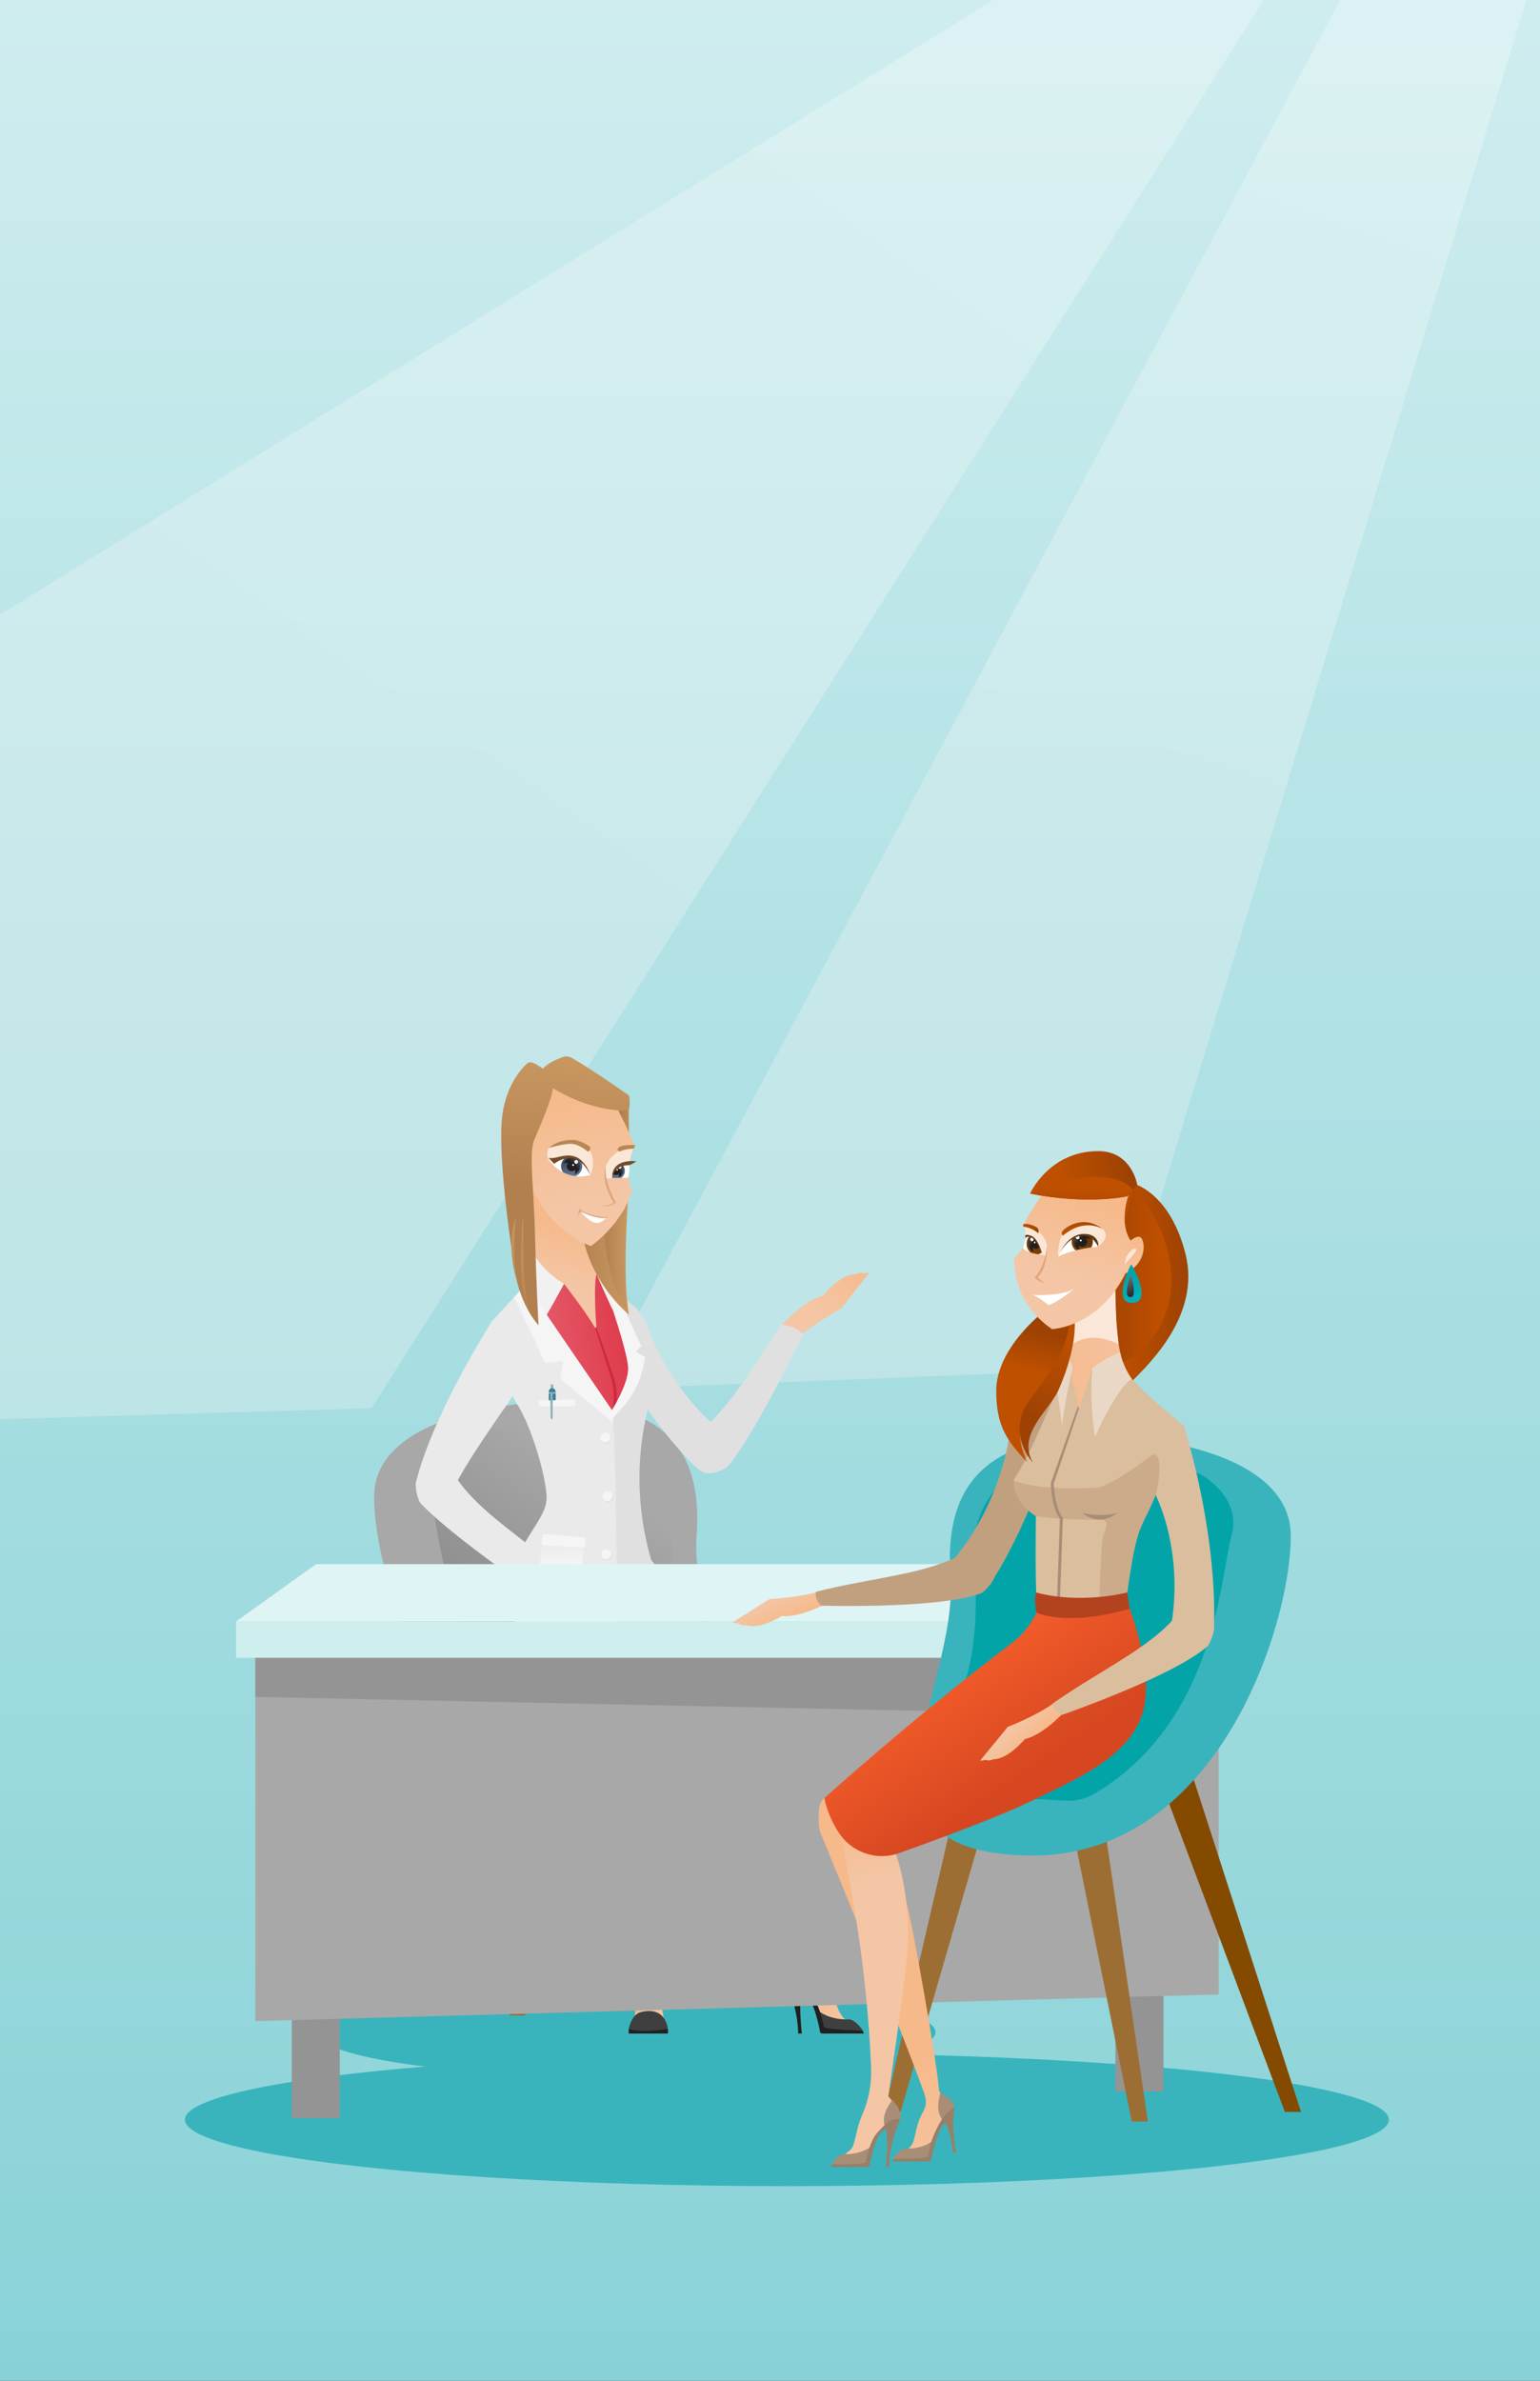 <svg xmlns="http://www.w3.org/2000/svg" xmlns:xlink="http://www.w3.org/1999/xlink" id="Character" x="0px" y="0px" viewBox="0 0 792 1224" style="enable-background:new 0 0 792 1224;" xml:space="preserve"><rect x="0" y="0" width="792" height="1224" fill="#333333" stroke="none"/> <g> <g> <g> <g> <linearGradient id="SVGID_1_" gradientUnits="userSpaceOnUse" x1="396" y1="1224" x2="396" y2="-9.094947e-13"> <stop offset="0" style="stop-color:#88D2D7"></stop> <stop offset="1" style="stop-color:#CFEDEF"></stop> </linearGradient> <rect style="fill:url(#SVGID_1_);" width="792" height="1224"></rect> </g> </g> </g> <ellipse style="fill:#39B4BC;" cx="404.689" cy="1089.761" rx="309.587" ry="34.164"></ellipse> <g> <defs> <filter id="Adobe_OpacityMaskFilter" filterUnits="userSpaceOnUse" x="307.502" y="0.08" width="477.498" height="714.263">   </filter> </defs> <mask maskUnits="userSpaceOnUse" x="307.502" y="0.08" width="477.498" height="714.263" id="SVGID_00000048489425554459721140000003577498111271006391_"> <g style="filter:url(#Adobe_OpacityMaskFilter);"> <defs> <filter id="Adobe_OpacityMaskFilter_00000010275357420799454740000007968836407184864655_" filterUnits="userSpaceOnUse" x="307.502" y="0.08" width="477.498" height="714.263">   </filter> </defs> <mask maskUnits="userSpaceOnUse" x="307.502" y="0.08" width="477.498" height="714.263" id="SVGID_00000048489425554459721140000003577498111271006391_"> <g style="filter:url(#Adobe_OpacityMaskFilter_00000010275357420799454740000007968836407184864655_);"> </g> </mask> <linearGradient id="SVGID_00000108272433444147974560000015527227846704778162_" gradientUnits="userSpaceOnUse" x1="735.452" y1="-174.088" x2="461.99" y2="639.904"> <stop offset="0" style="stop-color:#FFFFFF"></stop> <stop offset="1" style="stop-color:#000000"></stop> </linearGradient> <polygon style="mask:url(#SVGID_00000048489425554459721140000003577498111271006391_);fill:url(#SVGID_00000108272433444147974560000015527227846704778162_);" points=" 689.209,0.08 785,0.08 569.936,703.998 307.502,714.343 "></polygon> </g> </mask> <linearGradient id="SVGID_00000135666574044651040990000014573082876891317120_" gradientUnits="userSpaceOnUse" x1="735.452" y1="-174.088" x2="461.99" y2="639.904"> <stop offset="0" style="stop-color:#FFFFFF"></stop> <stop offset="1" style="stop-color:#F5F5F5"></stop> </linearGradient> <polygon style="opacity:0.3;fill:url(#SVGID_00000135666574044651040990000014573082876891317120_);" points="689.209,0.08 785,0.08 569.936,703.998 307.502,714.343 "></polygon> <defs> <filter id="Adobe_OpacityMaskFilter_00000065783731047801763990000001523951235516246685_" filterUnits="userSpaceOnUse" x="0" y="0.08" width="649.847" height="729.577">   </filter> </defs> <mask maskUnits="userSpaceOnUse" x="0" y="0.08" width="649.847" height="729.577" id="SVGID_00000049918446564593796680000004055366699037956237_"> <g style="filter:url(#Adobe_OpacityMaskFilter_00000065783731047801763990000001523951235516246685_);"> <defs> <filter id="Adobe_OpacityMaskFilter_00000129905738742793987450000014538600560727141007_" filterUnits="userSpaceOnUse" x="0" y="0.08" width="649.847" height="729.577">   </filter> </defs> <mask maskUnits="userSpaceOnUse" x="0" y="0.08" width="649.847" height="729.577" id="SVGID_00000049918446564593796680000004055366699037956237_"> <g style="filter:url(#Adobe_OpacityMaskFilter_00000129905738742793987450000014538600560727141007_);"> </g> </mask> <linearGradient id="SVGID_00000137829140023909501130000000188920155789962653_" gradientUnits="userSpaceOnUse" x1="588.795" y1="-188.827" x2="17.793" y2="631.764"> <stop offset="0" style="stop-color:#FFFFFF"></stop> <stop offset="1" style="stop-color:#000000"></stop> </linearGradient> <polygon style="mask:url(#SVGID_00000049918446564593796680000004055366699037956237_);fill:url(#SVGID_00000137829140023909501130000000188920155789962653_);" points=" 510.738,0.08 649.847,0.08 191.066,724.043 0,729.657 0,316.043 "></polygon> </g> </mask> <linearGradient id="SVGID_00000016786731740984137310000013076573900275969721_" gradientUnits="userSpaceOnUse" x1="588.795" y1="-188.827" x2="17.793" y2="631.764"> <stop offset="0" style="stop-color:#FFFFFF"></stop> <stop offset="1" style="stop-color:#F5F5F5"></stop> </linearGradient> <polygon style="opacity:0.3;fill:url(#SVGID_00000016786731740984137310000013076573900275969721_);" points="510.738,0.08 649.847,0.08 191.066,724.043 0,729.657 0,316.043 "></polygon> </g> <ellipse style="fill:#39B4BC;" cx="321.911" cy="1044.794" rx="159.173" ry="23.254"></ellipse> </g> <g> <g> <polygon style="fill:#844A00;" points="241.818,881.701 187.4,1031.51 195.282,1031.51 256.819,886.376 "></polygon> <polygon style="fill:#9D6E33;" points="283.491,908.838 262.048,1036.225 269.931,1036.225 298.492,913.513 "></polygon> <polygon style="fill:#9D6E33;" points="356.569,904.123 390.461,1031.51 382.579,1031.51 341.569,908.798 "></polygon> <path style="fill:#A8A8A8;" d="M272.529,721.315c0,0-80.134,4.175-80.134,48.218c0,44.043,36.232,158.39,129.417,155.748 c93.186-2.643,32.434-80.912,36.453-135.843C362.285,734.507,329.305,718.339,272.529,721.315z"></path> <linearGradient id="SVGID_00000076562503321352136690000003930796150850199984_" gradientUnits="userSpaceOnUse" x1="233.923" y1="904.601" x2="325.717" y2="771.908"> <stop offset="0" style="stop-color:#7B7979"></stop> <stop offset="1" style="stop-color:#A8A8A8"></stop> </linearGradient> <path style="fill:url(#SVGID_00000076562503321352136690000003930796150850199984_);" d="M237.105,739.099 c0,0-21.35,10.93-15.794,30.434c5.349,18.779,7.366,90.306,66.577,125.532c4.311,2.564,9.296,3.797,14.304,3.518l48.748-2.711 c5.45-0.303,9.856-4.571,10.315-10.01c0.803-9.519,0.589-24.448-6.225-36.542c-10.921-19.385-9.694-54.922-8.035-69.418 C348.652,765.408,340.046,706.428,237.105,739.099z"></path> </g> <g> <linearGradient id="SVGID_00000102524056367447146630000003313812123382036387_" gradientUnits="userSpaceOnUse" x1="5283.11" y1="7939.225" x2="5246.719" y2="7953.781" gradientTransform="matrix(0.385 -0.93 -0.951 -0.43 5960.172 8971.613)"> <stop offset="0" style="stop-color:#F6B98A"></stop> <stop offset="1" style="stop-color:#F4C6A6"></stop> </linearGradient> <path style="fill:url(#SVGID_00000102524056367447146630000003313812123382036387_);" d="M400.293,683.22 c0,0,12.007-14.465,22.839-17.053c0,0,8.825-11.143,16.679-11.041c0,0,1.831-1.175,4.248-0.459c0,0,3.141-0.554,4.045-0.328 c0.904,0.225-0.904-0.225-0.904-0.225s-11.679,14.944-14.456,18.49c0,0-10.173,5.718-20.767,13.483L400.293,683.22z"></path> <g> <path style="fill:#EAEAEA;" d="M234.686,759.76c-17.361-8.697-24.753-0.726-18.79,12.59c15.02,16.953,68.897,53.35,68.897,53.35 c4.679-1.173,7.829-14.66,7.829-14.66C270.07,791.411,246.604,777.73,234.686,759.76z"></path> <linearGradient id="SVGID_00000098916413205597644890000016242912371505355955_" gradientUnits="userSpaceOnUse" x1="310.24" y1="845.432" x2="288.675" y2="798.806"> <stop offset="0.005" style="stop-color:#FFBB00"></stop> <stop offset="1" style="stop-color:#DB9C00"></stop> </linearGradient> <path style="fill:url(#SVGID_00000098916413205597644890000016242912371505355955_);" d="M261.184,838.635l43.899,13.546 l33.092-12.354l-9.268-53.305l-47.288-2.435C281.619,784.086,261.184,798.119,261.184,838.635z"></path> <linearGradient id="SVGID_00000183944376799791897680000001032154268480165560_" gradientUnits="userSpaceOnUse" x1="405.413" y1="1019.048" x2="439.808" y2="1019.048"> <stop offset="0" style="stop-color:#F6B98A"></stop> <stop offset="1" style="stop-color:#F4C6A6"></stop> </linearGradient> <path style="fill:url(#SVGID_00000183944376799791897680000001032154268480165560_);" d="M408.111,994.734 c0,0,0.377,8.05-2.642,16.478c0,0-0.677,6.142,2.656,7.296c3.222,1.115,11.033,8.136,13.444,15.401 c2.427,7.314,1.384,8.12,7.296,9.127c5.912,1.006,10.943-0.629,10.943-0.629s-5.424-2.712-8.317-8.498 c-1.11-2.219-3.479-10.387-6.274-16.91c-4.491-10.485-11.949-22.264-11.949-22.264H408.111z"></path> <path style="fill:#3E3F3E;" d="M404.086,1019.048c0,0-2.069-3.881,2.456-11.315c0,0,8.434,7.144,6.597,14.126L404.086,1019.048z"></path> <path style="fill:#3E3F3E;" d="M419.274,1032.469c0,0,3.079,7.665,3.332,11.474h21.101c0,0-3.396-5.377-6.981-5.737 C436.727,1038.206,426.066,1039.073,419.274,1032.469z"></path> <path style="fill:#1F201F;" d="M444.273,1045.488l-0.566-1.545c0,0-15.188-0.153-20-1.662c0,0-1.736-11.312-6.48-16.194 c-4.744-4.882-6.883-8.171-13.362-7.639c0,0,6.351,12.1,6.634,27.041h1.887c0,0-1.887-16.415,0-21.226 c0,0,3.868,0.377,6.887,10.377c1.693,5.608,2.229,8.338,2.373,9.655c0.075,0.681,0.649,1.194,1.334,1.194H444.273z"></path> <linearGradient id="SVGID_00000129179080963725683650000004760958845063965375_" gradientUnits="userSpaceOnUse" x1="378.747" y1="942.263" x2="327.331" y2="831.094"> <stop offset="0" style="stop-color:#4E889C"></stop> <stop offset="1" style="stop-color:#0C5C77"></stop> </linearGradient> <path style="fill:url(#SVGID_00000129179080963725683650000004760958845063965375_);" d="M373.069,876.896 c3.57-0.657,6.038-2.071,7.684-3.449c-1.154-5.502-1.97-9.995-2.327-13.05c-2.641-22.641-82.072-57.853-82.072-57.853 s-2.013,18.49,3.459,49.81c5.364,30.705,62.902,21.109,64.229,23.8C366.737,876.978,369.909,877.478,373.069,876.896z"></path> <linearGradient id="SVGID_00000101084613087836560400000000757252978839928253_" gradientUnits="userSpaceOnUse" x1="404.758" y1="972.277" x2="320.455" y2="789.998"> <stop offset="0" style="stop-color:#4E889C"></stop> <stop offset="1" style="stop-color:#0C5C77"></stop> </linearGradient> <path style="fill:url(#SVGID_00000101084613087836560400000000757252978839928253_);" d="M380.753,873.448 c-2.738-1.791-4.544-2.37-8.114-1.713c-3.16,0.581-5.806,1.789-8.597,4.42c0.026,0.054,0.045,0.091,0.045,0.091 c-1.896,11.616-2.999,25.07-3.556,33.467c-0.379,5.708,0.418,11.488,2.3,16.89c15.487,44.458,45.288,69.803,45.288,69.803 l6.208,0.04C409.764,985.62,388.149,908.727,380.753,873.448z"></path> <linearGradient id="SVGID_00000085210675523238360490000001529663060027341454_" gradientUnits="userSpaceOnUse" x1="326.352" y1="1019.891" x2="341.446" y2="1019.891"> <stop offset="0" style="stop-color:#F6B98A"></stop> <stop offset="1" style="stop-color:#F4C6A6"></stop> </linearGradient> <path style="fill:url(#SVGID_00000085210675523238360490000001529663060027341454_);" d="M336.414,1001.904 c0,0,3.522,30.188,5.031,35.974h-15.094c0,0,2.767-25.66,1.258-35.974H336.414z"></path> <rect x="323.333" y="1043.035" style="fill:#1F201F;" width="20.188" height="2.453"></rect> <path style="fill:#3E3F3E;" d="M323.333,1043.119c0,0,1.321-7.505,6.415-8.7c4.815-1.129,12.012-1.195,13.773,8.616 C343.521,1043.035,330.314,1045.571,323.333,1043.119z"></path> <linearGradient id="SVGID_00000165957311051409441420000013734666073954675626_" gradientUnits="userSpaceOnUse" x1="286.314" y1="911.403" x2="305.419" y2="795.632"> <stop offset="0" style="stop-color:#4E889C"></stop> <stop offset="1" style="stop-color:#0C5C77"></stop> </linearGradient> <path style="fill:url(#SVGID_00000165957311051409441420000013734666073954675626_);" d="M333.072,811.1l-4.563-26.921 c-27.717,4.527-44.231-2.514-44.231-2.514s-8.805,1.761-19.371,29.433c-10.566,27.672,3.774,75.47,10.063,96.35 c5.816,19.31,34.661-33.729,35.401-30.028c2.994,1.233,7.454,2.617,12.16,2.487c3.782-0.105,6.462-0.999,8.271-1.945 c-1.158-27.787-26.148,4.215-26.148-19.821C304.655,829.966,333.072,811.1,333.072,811.1z"></path> <linearGradient id="SVGID_00000124140917542669346350000013461330600515219610_" gradientUnits="userSpaceOnUse" x1="332.456" y1="875.963" x2="358.523" y2="718.008"> <stop offset="0" style="stop-color:#4E889C"></stop> <stop offset="1" style="stop-color:#0C5C77"></stop> </linearGradient> <path style="fill:url(#SVGID_00000124140917542669346350000013461330600515219610_);" d="M310.371,877.42 c0.06,0.301,0.092,0.462,0.092,0.462c-16.643,37.232-7.745,53.829,7.084,92.577c7.799,20.377,10.362,34.465,10.362,34.465h8.863 c0,0-4.132-90.816-5.39-114.463c-0.185-3.474-0.38-7.713-0.58-12.498c-2.734-5.153-5.403-5.257-9.185-5.152 C316.911,872.941,313.876,873.778,310.371,877.42z"></path> <path style="fill:#E0E0E0;" d="M372.736,737.445c-28.818-23.131-38.82-53.218-38.82-53.218 c-3.371-9.848-8.217-13.434-12.234-15.767c-13.874-8.06-22.718-2.722-22.718-2.722c-9.372,6.905-8.994,19.437-0.992,24.342 c17.104,10.484,23.405,17.266,27.409,23.394c17.45,26.71,31.137,39.513,31.137,39.513c3.484,2.866,3.531,2.976,4.03,3.273 C367.055,753.412,370.254,753.833,372.736,737.445z"></path> <path style="fill:#E0E0E0;" d="M359.006,737.445c-6.044,18.413,2.914,24.494,15.192,16.612 c14.542-17.352,38.596-67.669,38.596-67.669c-1.845-4.433-11.042-5.442-11.042-5.442 C385.672,706.12,375.008,722.995,359.006,737.445z"></path> <linearGradient id="SVGID_00000070803652299990236970000011599926840171170738_" gradientUnits="userSpaceOnUse" x1="276.006" y1="871.121" x2="268.207" y2="900.808" gradientTransform="matrix(1 -0.01 0.01 1 10.912 -237.798)"> <stop offset="0" style="stop-color:#F6B98A"></stop> <stop offset="1" style="stop-color:#F4C6A6"></stop> </linearGradient> <path style="fill:url(#SVGID_00000070803652299990236970000011599926840171170738_);" d="M273.072,606.078 c0,0,3.951,31.431,1.04,42.027c0,0,8.704,39.157,27.235,43.118c18.532,3.961,6.436-34.784,6.436-34.784 s-10.774-20.268-10.917-34.229C296.723,608.25,273.072,606.078,273.072,606.078z"></path> <linearGradient id="SVGID_00000072280044017334174120000008324498602996129413_" gradientUnits="userSpaceOnUse" x1="647.029" y1="729.162" x2="703.416" y2="729.162" gradientTransform="matrix(0.992 -0.126 0.126 0.992 -456.141 84.158)"> <stop offset="0" style="stop-color:#E55E6C"></stop> <stop offset="1" style="stop-color:#DE3647"></stop> </linearGradient> <path style="fill:url(#SVGID_00000072280044017334174120000008324498602996129413_);" d="M307.241,653.291 c0,0,20.726,40.032,24.721,52.012c0,0-7.872,63.767-5.535,80.586c0,0-15.008,7.615-33.877,4.309c0,0-7.512-85.964-16.889-104.361 c-9.378-18.397-3.098-25.853-1.513-28.337l15.919,2.54c0,0,14.104,18.176,16.785,24.302 C306.852,684.342,304.714,659.128,307.241,653.291z"></path> <path style="fill:#CE2941;" d="M314.838,789.675l-1.97,0.391c-1.253-28.464,0.864-47.656,1.924-59.403 c0.775-8.585,1.287-14.255,0.297-18.969c-0.835-3.973-9.01-28.837-9.087-29.038l0.697-0.294 c0.317,0.824,9.008,24.931,9.867,29.022c1.036,4.934,0.517,10.694-0.271,19.414C315.239,742.506,313.59,761.313,314.838,789.675z "></path> <path style="fill:#EFEEEE;" d="M290.358,729.614c0,0,18.102,1.882,38.548-4.904c0,0-2.773,12.525-3.44,17.746 c-0.667,5.22-1.469-8.562-13.062-6.992s-17.77,12.816-18.856,19.231L290.358,729.614z"></path> <path style="fill:#E0E0E0;" d="M310.879,655.195c0,0,14.729,24.213,24.426,40.107c5.062,8.298,1.408,16.219,0.178,20.436 c-4.292,14.717-12.125,46.034-0.612,86.195l44.045,55.631l-37.005,3.044c0,0-25.215,31.253-25.766-20.469 c-0.372-34.873-3.27-106.117-2.021-114.125c0,0,9.34-14.486,8.933-22.984c-0.406-8.498-10.636-37.897-10.636-37.897 L310.879,655.195z"></path> <path style="fill:#F5F5F5;" d="M314.149,726.02c0,0,9.34-14.486,8.934-22.984c-0.406-8.498-10.636-37.897-10.636-37.897 l-1.795-10.48l8.847,14.776l10.288,22.678l-2.804,2.874l4.724,2.691c0,0-1.056,13.822-10.518,24.693 c-4.504,5.176-10.436,11.775-10.436,11.775L314.149,726.02z"></path> <path style="fill:#EAEAEA;" d="M252.852,679.482l17.598-19.145l43.976,64.436c3.236,12.063,2.121,126.348,4.358,135.954 l21.083-0.119l-50.941-0.309c0,0-33.044-23.542-27.905-45.828c5.139-22.285,20.268-33.365,20.079-44.499 c-0.189-11.134-8.038-37.27-15.27-48.269C258.599,710.704,252.852,679.482,252.852,679.482z"></path> <path style="fill:#F1F1F1;" d="M275.081,645.705c0,0,4.426,8.071,14.986,14.335c0,0-10.584,19.802-12.922,21.931 c0,0-6.864-14.428-7.616-20.63C269.528,661.342,274.266,648.079,275.081,645.705z"></path> <path style="fill:#F1F1F1;" d="M302,643.597c0,0,6.74,6.713,10.955,8.966c0,0,0.517,12.559,2.121,20.987 C315.076,673.55,306.658,655.516,302,643.597z"></path> <path style="fill:#F5F5F5;" d="M264.418,666.9l6.033-6.563l44.507,64.965c0.461,1.793,0.185,3.605,0.378,6.109l-27.223-22.507 l1.492-9.046l-9.304,0.672L264.418,666.9z"></path> <path style="fill:#F5F5F5;" d="M276.886,720.912c-0.119-0.477,0.185-0.879,0.677-0.892l17.337-0.549 c0.492-0.013,0.895,0.379,0.895,0.871v1.79c0,0.492-0.403,0.895-0.895,0.895H278.31c-0.492,0-0.992-0.391-1.112-0.868 L276.886,720.912z"></path> <polygon style="fill:#3D7D92;" points="282.229,719.939 282.229,715.706 283.398,715.706 285.771,715.706 285.805,719.845 "></polygon> <polygon style="fill:#8BB1BE;" points="283.185,711.808 283.398,715.706 284.566,715.706 284.566,711.808 "></polygon> <path style="fill:#3D7D92;" d="M283.875,713.757c0.69,0.026,1.746,0.063,1.896,1.949h-3.542 C282.229,715.706,282.202,713.694,283.875,713.757z"></path> <polygon style="fill:#8BB1BE;" points="282.259,716.582 282.229,715.706 285.771,715.706 285.771,716.582 "></polygon> <path style="fill:#8BB1BE;" d="M283.623,716.071c-0.343-0.04-0.618,0.33-0.612,0.822l0.161,11.859 c0.007,0.492,0.251,0.895,0.543,0.895c0.292,0,0.531-0.403,0.531-0.895v-11.713C284.247,716.546,283.966,716.111,283.623,716.071 z"></path> <path style="fill:#E0E0E0;" d="M314.252,739.709c-0.074,1.403-1.271,2.48-2.674,2.406c-1.403-0.074-2.48-1.271-2.406-2.674 c0.074-1.403,1.271-2.48,2.673-2.406S314.326,738.307,314.252,739.709z"></path> <path style="fill:#E0E0E0;" d="M315.382,769.551c0.053,1.404-1.043,2.584-2.446,2.637c-1.404,0.053-2.584-1.043-2.637-2.446 c-0.053-1.404,1.042-2.584,2.446-2.637C314.148,767.052,315.329,768.148,315.382,769.551z"></path> <path style="fill:#E0E0E0;" d="M314.607,799.437c0.053,1.404-1.043,2.584-2.446,2.637c-1.404,0.053-2.584-1.043-2.637-2.446 c-0.053-1.404,1.043-2.584,2.446-2.637C313.374,796.938,314.554,798.033,314.607,799.437z"></path> <path style="fill:#F5F5F5;" d="M313.915,738.995c0.053,1.404-1.043,2.584-2.446,2.637c-1.404,0.053-2.584-1.043-2.637-2.446 c-0.053-1.404,1.043-2.584,2.446-2.637C312.682,736.496,313.862,737.591,313.915,738.995z"></path> <path style="fill:#F5F5F5;" d="M315.042,769.066c0.053,1.404-1.043,2.584-2.446,2.637c-1.404,0.053-2.584-1.043-2.637-2.446 c-0.053-1.404,1.043-2.584,2.446-2.637C313.809,766.567,314.99,767.662,315.042,769.066z"></path> <path style="fill:#F5F5F5;" d="M314.268,798.951c0.053,1.404-1.043,2.584-2.446,2.637c-1.404,0.053-2.584-1.043-2.637-2.446 c-0.053-1.404,1.043-2.584,2.446-2.637C313.034,796.453,314.215,797.548,314.268,798.951z"></path> <linearGradient id="SVGID_00000176001108260718625490000009566060578151795092_" gradientUnits="userSpaceOnUse" x1="288.336" y1="804.629" x2="286.925" y2="746.915"> <stop offset="0" style="stop-color:#F5F5F5"></stop> <stop offset="0.995" style="stop-color:#C4C3C3"></stop> </linearGradient> <path style="fill:url(#SVGID_00000176001108260718625490000009566060578151795092_);" d="M278.786,793.781l-2.121,19.251 c0,0-0.354,1.486,1.061,2.151c1.414,0.666,18.116,1.74,18.116,1.74s2.566,0.021,2.919-2.014 c0.354-2.035,1.237-21.129,1.237-21.129H278.786z"></path> <path style="fill:#F5F5F5;" d="M279.004,789.547c0.069-0.512,0.547-0.894,1.061-0.85l20.05,1.718 c0.515,0.044,0.936,0.503,0.936,1.019v3.287c0,0.516-0.422,0.916-0.938,0.887l-20.829-1.149 c-0.516-0.028-0.881-0.471-0.812-0.982L279.004,789.547z"></path> <linearGradient id="SVGID_00000171715919487463798690000017951767123335618448_" gradientUnits="userSpaceOnUse" x1="263.336" y1="884.058" x2="290.044" y2="884.058" gradientTransform="matrix(-1 0.01 0.01 1 577.402 -242.868)"> <stop offset="0" style="stop-color:#C99861"></stop> <stop offset="1" style="stop-color:#B2804F"></stop> </linearGradient> <path style="fill:url(#SVGID_00000171715919487463798690000017951767123335618448_);" d="M314.91,619.868 c0,0,0.283,41.618,8.62,56.067c0,0-16.385-12.938-22.648-35.336c-6.263-22.398-4.44-28.635-4.44-28.635L314.91,619.868z"></path> <linearGradient id="SVGID_00000007428848223469251810000007825672959543962514_" gradientUnits="userSpaceOnUse" x1="263.333" y1="886.784" x2="275.774" y2="886.784" gradientTransform="matrix(-1 0.01 0.01 1 577.402 -242.868)"> <stop offset="0" style="stop-color:#C99861"></stop> <stop offset="1" style="stop-color:#B2804F"></stop> </linearGradient> <path style="fill:url(#SVGID_00000007428848223469251810000007825672959543962514_);" d="M322.926,617.144 c0,0-3.022,41.487,0.603,58.792c0,0-13.842-19.017-12.871-50.408L322.926,617.144z"></path> <linearGradient id="SVGID_00000084521422862337663680000001773599323274515330_" gradientUnits="userSpaceOnUse" x1="256.753" y1="817.914" x2="266.234" y2="814.036" gradientTransform="matrix(-1 0.01 0.01 1 577.402 -242.868)"> <stop offset="0" style="stop-color:#C99861"></stop> <stop offset="1" style="stop-color:#B2804F"></stop> </linearGradient> <path style="fill:url(#SVGID_00000084521422862337663680000001773599323274515330_);" d="M315.058,568.661 c0,0,6.072,10.796,8.454,13.692c0,0-0.304-10.328-0.141-13.778C323.371,568.575,318.47,565.178,315.058,568.661z"></path> <linearGradient id="SVGID_00000097500861895193783920000015400861188780693920_" gradientUnits="userSpaceOnUse" x1="295.614" y1="802.44" x2="282.47" y2="858.033" gradientTransform="matrix(-1 0.01 0.01 1 577.402 -242.868)"> <stop offset="0" style="stop-color:#F6B98A"></stop> <stop offset="1" style="stop-color:#F4C6A6"></stop> </linearGradient> <path style="fill:url(#SVGID_00000097500861895193783920000015400861188780693920_);" d="M316.013,567.214 c0,0,7.174,13.142,10.281,22.017c0,0-6.047,12.703-1.204,22.709c0,0-3.291,15.261-21.11,28.659c0,0-22.906-6.373-33.422-37.294 c0,0-5.628-44.474,11.138-48.525C298.462,550.731,316.013,567.214,316.013,567.214z"></path> <linearGradient id="SVGID_00000161604464535922808060000018243842791044803236_" gradientUnits="userSpaceOnUse" x1="292.767" y1="782.383" x2="297.507" y2="848.318" gradientTransform="matrix(-1 0.01 0.01 1 577.402 -242.868)"> <stop offset="0" style="stop-color:#C99861"></stop> <stop offset="1" style="stop-color:#B2804F"></stop> </linearGradient> <path style="fill:url(#SVGID_00000161604464535922808060000018243842791044803236_);" d="M284.278,559.387 c0,0,18.673,12.306,39.118,11.558c0,0,1.04-5.398-0.081-7.864c0,0-20.825-14.596-29.608-19.368 c-1.242-0.675-2.715-0.795-4.049-0.329c-2.86,0.998-7.94,3.087-10.458,6.035c0,0-2.904-2.219-5.44-3.115 c-0.973-0.344-2.056-0.121-2.816,0.576c-3.064,2.813-11.504,12.04-12.908,29.367c-1.721,21.242,4.89,67.071,7.775,82.268 c0,0,2.868,13.474,11.152,22.87c0,0-1.258-22.917-1.782-46.039c-0.524-23.122-3.291-42.421-0.487-49.118 C277.497,579.532,284.181,564.468,284.278,559.387z"></path> <linearGradient id="SVGID_00000060020575248144851830000005319084720642480318_" gradientUnits="userSpaceOnUse" x1="322.632" y1="859.344" x2="308.195" y2="929.374" gradientTransform="matrix(-1 0.01 0.01 1 577.402 -242.868)"> <stop offset="0" style="stop-color:#C99861"></stop> <stop offset="1" style="stop-color:#B2804F"></stop> </linearGradient> <path style="fill:url(#SVGID_00000060020575248144851830000005319084720642480318_);" d="M269.212,626.147 c0,0-1.406,38.69,3.63,49.617c0,0-5.214-7.929-4.857-29.193C268.342,625.307,269.212,626.147,269.212,626.147z"></path> <linearGradient id="SVGID_00000019675935412258442900000007374762698481646994_" gradientUnits="userSpaceOnUse" x1="325.55" y1="859.946" x2="311.114" y2="929.975" gradientTransform="matrix(-1 0.01 0.01 1 577.402 -242.868)"> <stop offset="0" style="stop-color:#C99861"></stop> <stop offset="1" style="stop-color:#B2804F"></stop> </linearGradient> <path style="fill:url(#SVGID_00000019675935412258442900000007374762698481646994_);" d="M265.328,625.625 c0,0-2.095,19.845,0.481,32.891C265.809,658.516,259.884,641.052,265.328,625.625z"></path> <path style="fill:#FBE7D8;" d="M311.32,599.871c3.992-8.755,11.61-10.304,14.934-10.552c-0.375,0.818-3.462,7.825-2.988,15.318 c-4.234,0.425-11.882,1.483-11.882,1.483C311.292,604.181,311.32,599.871,311.32,599.871z"></path> <path style="fill:#FBE7D8;" d="M303.606,604.116c0,0,3.526-6.357-0.567-13.282c0,0-5.075-4.564-11.744-3.516 c-6.669,1.048-9.021,2.867-9.021,2.867s-3.074,4.485,2.411,9.025L303.606,604.116z"></path> <path style="fill:#FFFFFF;" d="M314.881,605.649c0,0-0.78-7.746,8.633-7.411c0,0,0.677,3.003-0.571,7.329L314.881,605.649z"></path> <path style="fill:#FFFFFF;" d="M303.606,604.116c0,0-2.517-7.3-8.212-9.325c-5.695-2.025-10.417,2.908-10.708,4.419 C284.686,599.211,292.291,607.321,303.606,604.116z"></path> <linearGradient id="SVGID_00000067223653951584433170000002092078066310737063_" gradientUnits="userSpaceOnUse" x1="289.63" y1="782.606" x2="294.371" y2="848.545" gradientTransform="matrix(-1 0.01 0.01 1 577.402 -242.868)"> <stop offset="0" style="stop-color:#C99861"></stop> <stop offset="1" style="stop-color:#B2804F"></stop> </linearGradient> <path style="fill:url(#SVGID_00000067223653951584433170000002092078066310737063_);" d="M282.275,590.185 c0,0,6.356-1.931,10.865-2.122c4.01-0.17,8.102,3.126,8.959,3.858c0,0,0.003,0.003,0.005,0.004 c0.109,0.094,0.26,0.121,0.396,0.072c0.399-0.143,1.151-0.574,1.074-1.769c-0.026-0.4-0.239-0.764-0.575-0.983 c-1.229-0.801-4.687-2.908-7.406-3.147C291.207,585.712,285.762,586.989,282.275,590.185z"></path> <linearGradient id="SVGID_00000130626662043401705370000002834944909467094717_" gradientUnits="userSpaceOnUse" x1="260.595" y1="784.702" x2="265.335" y2="850.631" gradientTransform="matrix(-1 0.01 0.01 1 577.402 -242.868)"> <stop offset="0" style="stop-color:#C99861"></stop> <stop offset="1" style="stop-color:#B2804F"></stop> </linearGradient> <path style="fill:url(#SVGID_00000130626662043401705370000002834944909467094717_);" d="M325.719,590.596 c0,0-3.752-0.082-6.55,1.252c0,0-1.249,0.219-1.473-0.579c-0.224-0.798,0.534-2.168,4.428-2.489 c3.894-0.321,4.453-0.046,4.453-0.046S326.628,589.647,325.719,590.596z"></path> <path style="fill:#E0A57E;" d="M311.531,599.424c0,0-3.086,7.228,4,18.792c0,0-1.419,1.738-5.799,1.783 c0,0,3.889,1.037,7.02-1.868C316.75,618.131,310.725,608.784,311.531,599.424z"></path> <path style="fill:#FFFFFF;" d="M311.559,626.3c0,0-6.143,0.207-12.86-3.459c0,0,4.077,5.345,7.746,5.882 C309.224,629.13,311.559,626.3,311.559,626.3z"></path> <path style="fill:#E0A57E;" d="M312.896,625.699c0,0-6.998,0.534-14.203-3.487c0,0-0.167-0.86-0.385-0.966 c-0.218-0.106-1.001,2.327-0.989,3.512l1.381-1.918C298.699,622.841,307.907,627.774,312.896,625.699z"></path> <g> <defs> <path id="SVGID_00000115509078796095532300000013260142295796913067_" d="M314.881,605.649c0,0-0.78-7.746,8.633-7.411 c0,0,0.677,3.003-0.571,7.329L314.881,605.649z"></path> </defs> <clipPath id="SVGID_00000108285013974260188670000004578539239142514063_"> <use xlink:href="#SVGID_00000115509078796095532300000013260142295796913067_" style="overflow:visible;"></use> </clipPath> <linearGradient id="SVGID_00000183213901162026586370000012163187789662854831_" gradientUnits="userSpaceOnUse" x1="268.012" y1="846.098" x2="270.107" y2="839.704" gradientTransform="matrix(-1 0.01 0.01 1 577.402 -242.868)"> <stop offset="0" style="stop-color:#607793"></stop> <stop offset="1" style="stop-color:#404F62"></stop> </linearGradient> <path style="clip-path:url(#SVGID_00000108285013974260188670000004578539239142514063_);fill:url(#SVGID_00000183213901162026586370000012163187789662854831_);" d=" M312.23,602.015c0.026,2.522,2.091,4.545,4.613,4.519c2.522-0.026,4.545-2.091,4.519-4.613 c-0.026-2.522-2.091-4.545-4.613-4.519C314.228,597.428,312.204,599.493,312.23,602.015z"></path> <linearGradient id="SVGID_00000142151659296813679220000016452202203727182518_" gradientUnits="userSpaceOnUse" x1="264.587" y1="837.594" x2="268.665" y2="841.528" gradientTransform="matrix(-1 0.01 0.01 1 577.402 -242.868)"> <stop offset="0" style="stop-color:#6D6E71"></stop> <stop offset="1" style="stop-color:#231F20"></stop> </linearGradient> <path style="clip-path:url(#SVGID_00000108285013974260188670000004578539239142514063_);fill:url(#SVGID_00000142151659296813679220000016452202203727182518_);" d=" M318.325,604.092c-0.021-2.013-1.669-3.629-3.683-3.608c-0.449,0.005-0.875,0.094-1.271,0.246 c0.503-1.39,1.823-2.391,3.388-2.407c2.013-0.021,3.662,1.595,3.683,3.608c0.016,1.565-0.958,2.905-2.337,3.437 C318.249,604.969,318.329,604.541,318.325,604.092z"></path> <path style="clip-path:url(#SVGID_00000108285013974260188670000004578539239142514063_);fill:#231F20;" d="M314.657,601.99 c0.012,1.181,0.98,2.129,2.161,2.117c1.182-0.012,2.13-0.98,2.117-2.161c-0.012-1.181-0.98-2.129-2.161-2.117 C315.593,599.841,314.645,600.809,314.657,601.99z"></path> <path style="clip-path:url(#SVGID_00000108285013974260188670000004578539239142514063_);fill:#FFFFFF;" d="M317.945,600.103 c0.005,0.446,0.37,0.805,0.816,0.8c0.446-0.004,0.804-0.37,0.8-0.816c-0.004-0.446-0.37-0.805-0.816-0.8 C318.299,599.291,317.941,599.657,317.945,600.103z"></path> <path style="clip-path:url(#SVGID_00000108285013974260188670000004578539239142514063_);fill:#FFFFFF;" d="M317.036,601.407 c0.002,0.221,0.183,0.398,0.404,0.396c0.221-0.002,0.398-0.183,0.396-0.404c-0.002-0.221-0.183-0.398-0.404-0.395 C317.211,601.005,317.034,601.186,317.036,601.407z"></path> </g> <g> <defs> <path id="SVGID_00000136371975058098065400000004803446633333331338_" d="M303.606,604.116c0,0-2.517-7.3-8.212-9.325 c-5.695-2.025-10.417,2.908-10.708,4.419C284.686,599.211,292.291,607.321,303.606,604.116z"></path> </defs> <clipPath id="SVGID_00000164482341901064661250000004224420008349236883_"> <use xlink:href="#SVGID_00000136371975058098065400000004803446633333331338_" style="overflow:visible;"></use> </clipPath> <linearGradient id="SVGID_00000124852572863681167780000006479491065326622884_" gradientUnits="userSpaceOnUse" x1="290.544" y1="844.248" x2="293.036" y2="836.641" gradientTransform="matrix(-1 0.01 0.01 1 577.402 -242.868)"> <stop offset="0" style="stop-color:#607793"></stop> <stop offset="1" style="stop-color:#404F62"></stop> </linearGradient> <path style="clip-path:url(#SVGID_00000164482341901064661250000004224420008349236883_);fill:url(#SVGID_00000124852572863681167780000006479491065326622884_);" d=" M288.562,599.659c0.031,3,2.488,5.407,5.488,5.377c3-0.031,5.407-2.488,5.376-5.488c-0.031-3-2.488-5.407-5.488-5.377 C290.939,594.202,288.531,596.659,288.562,599.659z"></path> <linearGradient id="SVGID_00000009587508880380073440000006234954851944981426_" gradientUnits="userSpaceOnUse" x1="286.47" y1="834.131" x2="291.321" y2="838.81" gradientTransform="matrix(-1 0.01 0.01 1 577.402 -242.868)"> <stop offset="0" style="stop-color:#6D6E71"></stop> <stop offset="1" style="stop-color:#231F20"></stop> </linearGradient> <path style="clip-path:url(#SVGID_00000164482341901064661250000004224420008349236883_);fill:url(#SVGID_00000009587508880380073440000006234954851944981426_);" d=" M295.812,602.13c-0.025-2.395-1.986-4.317-4.381-4.292c-0.533,0.005-1.041,0.112-1.512,0.293 c0.598-1.653,2.169-2.845,4.03-2.864c2.395-0.025,4.356,1.897,4.381,4.292c0.019,1.861-1.14,3.456-2.78,4.088 C295.722,603.174,295.818,602.664,295.812,602.13z"></path> <path style="clip-path:url(#SVGID_00000164482341901064661250000004224420008349236883_);fill:#231F20;" d="M291.449,599.63 c0.014,1.405,1.165,2.533,2.571,2.519c1.405-0.014,2.533-1.166,2.519-2.571c-0.014-1.406-1.165-2.533-2.571-2.519 C292.563,597.073,291.435,598.224,291.449,599.63z"></path> <path style="clip-path:url(#SVGID_00000164482341901064661250000004224420008349236883_);fill:#FFFFFF;" d="M295.361,597.385 c0.005,0.531,0.44,0.957,0.971,0.952c0.531-0.005,0.957-0.44,0.952-0.971c-0.005-0.531-0.44-0.957-0.971-0.952 C295.782,596.419,295.356,596.854,295.361,597.385z"></path> <path style="clip-path:url(#SVGID_00000164482341901064661250000004224420008349236883_);fill:#FFFFFF;" d="M294.28,598.935 c0.003,0.263,0.218,0.473,0.48,0.471c0.263-0.003,0.473-0.218,0.47-0.48c-0.003-0.263-0.218-0.473-0.48-0.471 C294.488,598.458,294.277,598.673,294.28,598.935z"></path> </g> <path style="fill:#754C29;" d="M327.164,597.046c0,0-12.839-1.809-12.284,8.604c0,0,0.111-6.5,8.747-6.626 C323.628,599.023,325.598,598.349,327.164,597.046z"></path> <path style="fill:#754C29;" d="M282.184,595.286c0,0,2.24,2.507,2.934,3.031c0,0,3.691-3.314,8.964-2.937 c5.273,0.377,8.938,7.522,9.525,8.737c0,0-2.675-8.748-9.151-9.824c0,0-2.14-0.776-7.249,0.512 C287.206,594.803,283.913,595.788,282.184,595.286z"></path> <path style="fill:#EAEAEA;" d="M265.655,697.971c0.114-25.881-12.744-18.571-12.744-18.571 c-34.525,55.674-39.235,84.195-39.235,84.195l19.468,2.326c3.931-10.552,28.337-44.898,28.337-44.898 C267.883,712.815,265.635,702.616,265.655,697.971z"></path> </g> </g> <g> <rect x="150.043" y="1028.261" style="fill:#959494;" width="24.695" height="60.705"></rect> <rect x="573.635" y="1014.536" style="fill:#959494;" width="24.695" height="60.705"></rect> <g> <polygon style="fill:#A8A8A8;" points="626.748,1025.367 131.331,1039.093 131.331,842.129 626.748,842.129 "></polygon> <polygon style="fill:#959494;" points="626.748,882.745 131.331,872.404 131.331,842.129 626.748,842.129 "></polygon> <polygon style="fill:#DFF4F4;" points="631.544,833.625 121.396,833.625 162.56,804.154 631.544,804.154 "></polygon> <rect x="121.396" y="833.625" style="fill:#CFEEEE;" width="475.374" height="18.683"></rect> </g> </g> <g> <polygon style="fill:#844A00;" points="611.681,907.962 669.094,1085.772 660.778,1085.772 595.855,912.894 "></polygon> <polygon style="fill:#9D6E33;" points="567.714,936.592 590.338,1090.746 582.021,1090.746 551.888,941.524 "></polygon> <polygon style="fill:#9D6E33;" points="490.615,931.618 454.858,1085.772 463.174,1085.772 506.441,936.55 "></polygon> <path style="fill:#39B4BC;" d="M579.28,738.75c0,0,84.544,4.404,84.544,50.872c0,46.467-38.225,167.107-136.539,164.319 c-98.314-2.788-34.218-85.365-38.459-143.319C484.585,752.667,519.38,735.609,579.28,738.75z"></path> <path style="fill:#02A4A8;" d="M616.654,757.512c0,0,22.524,11.531,16.663,32.109c-5.643,19.812-7.771,95.276-70.24,132.44 c-4.548,2.706-9.807,4.006-15.091,3.712l-51.43-2.86c-5.75-0.32-10.398-4.822-10.882-10.561 c-0.847-10.043-0.621-25.793,6.567-38.553c11.522-20.452,10.227-57.945,8.478-73.238 C498.968,785.269,508.048,723.043,616.654,757.512z"></path> </g> <g> <g> <linearGradient id="SVGID_00000097493381199674616870000008720530195805193871_" gradientUnits="userSpaceOnUse" x1="2587.657" y1="1072.179" x2="2559.304" y2="1149.426" gradientTransform="matrix(-0.974 0 0 1 3002.751 0)"> <stop offset="0" style="stop-color:#F6B98A"></stop> <stop offset="1" style="stop-color:#F4C6A6"></stop> </linearGradient> <path style="fill:url(#SVGID_00000097493381199674616870000008720530195805193871_);" d="M430.177,945.507 c-3.986-0.403-6.576-1.792-8.273-3.488c-0.556-1.588-0.843-3.247-0.843-4.945V931.5c0-2.394,0.813-4.713,2.299-6.558l2.165-1.908 l18.641,4.762l-3.517,13.75C440.649,941.546,438.582,946.356,430.177,945.507z"></path> <linearGradient id="SVGID_00000071562151413058992800000012583237733822531223_" gradientUnits="userSpaceOnUse" x1="2598.992" y1="1057.604" x2="2573.155" y2="1127.995" gradientTransform="matrix(-0.974 0 0 1 3002.751 0)"> <stop offset="0" style="stop-color:#F6B98A"></stop> <stop offset="1" style="stop-color:#F4C6A6"></stop> </linearGradient> <path style="fill:url(#SVGID_00000071562151413058992800000012583237733822531223_);" d="M422.194,942.787 c-0.104-0.254-0.2-0.51-0.29-0.767c-0.843-6.813,1.806-7.666,5.793-7.263c8.406,0.849,12.953,6.79,12.953,6.79 c10.104,7.094,19.733,23.523,25.45,36.457c3.408,11.778,16.302,85.758,16.727,95.935c0.048,1.138,0.63,1.994,1.339,2.87 c5.735,7.084,2.484,9.628,2.484,9.628c-4.223,5.611-8.447,17.598-8.447,17.598c-4.472,4.336-11.925,2.391-11.925,2.391 l-1.428-0.542c7.453-2.806,4.103-9.926,9.693-19.784c1.953-3.445,2.081-6.181,0.751-9.926 C464.336,1045.3,428.983,959.267,422.194,942.787z"></path> </g> <g> <path style="fill:#A88E76;" d="M491.017,1084.193c0,0,0.469-4.378-7.346-8.114c0,0-3.061,8.179,0.724,13.488L491.017,1084.193z"></path> <path style="fill:#A88E76;" d="M481.082,1099.411c0,0-3.028,7.911-3.252,11.382l-18.436-0.927c0,0,3.015-4.9,6.197-5.228 C465.591,1104.639,475.053,1105.429,481.082,1099.411z"></path> <path style="fill:#997F68;" d="M458.892,1111.274l0.502-1.408c0,0,13.793,0.39,18.064-0.986c0,0,0.511-6.018,2.591-10.714 l-0.001-0.001c1.811-4.623,6.061-13.043,10.954-14.556c0,0-2.117,8.902,0.799,22.936l-1.559,0.629c0,0-1.27-12.342-4.391-15.793 c0,0-0.234,0.106-1.613,2.101c-0.057,0.102-0.109,0.191-0.164,0.29c-0.965,1.765-2.145,4.732-2.993,7.616 c-1.441,4.901-1.938,7.39-2.089,8.643c-0.086,0.711-0.673,1.243-1.371,1.243H458.892z"></path> </g> <g> <linearGradient id="SVGID_00000134945551682773390770000008345312404879233690_" gradientUnits="userSpaceOnUse" x1="2626.988" y1="935.879" x2="2621.915" y2="977.097" gradientTransform="matrix(-0.974 0 0 1 3002.751 0)"> <stop offset="0" style="stop-color:#F6B98A"></stop> <stop offset="1" style="stop-color:#F4C6A6"></stop> </linearGradient> <path style="fill:url(#SVGID_00000134945551682773390770000008345312404879233690_);" d="M431.813,942.361 c-1.97-8.661-3.299-13.545-3.299-13.545h28.882l-1.47,13.205c-2.599,3.698-8.387,5.502-12.417,5.502 C436.791,947.523,434.001,945.295,431.813,942.361z"></path> <linearGradient id="SVGID_00000073720413477917957200000009076552843256936893_" gradientUnits="userSpaceOnUse" x1="2635.122" y1="935.121" x2="2631.041" y2="968.277" gradientTransform="matrix(-0.974 0 0 1 3002.751 0)"> <stop offset="0" style="stop-color:#F6B98A"></stop> <stop offset="1" style="stop-color:#F4C6A6"></stop> </linearGradient> <path style="fill:url(#SVGID_00000073720413477917957200000009076552843256936893_);" d="M431.813,942.361 c2.836-3.976,7.058-5.16,13.452-4.917c4.027,0.153,7.813,2.345,10.66,4.578l-0.021,0.185 c8.199,13.964,12.671,40.935,10.621,62.551c-2.05,21.615-9.689,73.072-9.689,73.072c5.59,4.973,2.055,13.421,2.055,13.421 c-10.802,3.474-11.929,18.617-11.929,18.617h-15.219c7.376-6.475,6.273-2.772,9.255-15.396c0.621-2.63,1.552-5.188,2.546-7.473 c3.261-7.495,4.778-15.72,4.453-23.922C445.915,1010.488,436.804,964.298,431.813,942.361z"></path> </g> <linearGradient id="SVGID_00000024724346183821005130000005892759317904631436_" gradientUnits="userSpaceOnUse" x1="43.256" y1="507.777" x2="-18.441" y2="508.61" gradientTransform="matrix(-0.549 -0.826 -0.804 0.564 924.075 611.765)"> <stop offset="0" style="stop-color:#F15A29"></stop> <stop offset="1" style="stop-color:#D64721"></stop> </linearGradient> <path style="fill:url(#SVGID_00000024724346183821005130000005892759317904631436_);" d="M533.07,829.029L533.07,829.029 c-2.963,6.255-7.357,11.677-12.816,15.797c-23.498,17.737-56.026,43.768-96.281,79.574c0,0,1.1,7.969,7.263,17.597 c6.724,10.506,19.644,14.84,31.208,10.706c20.026-7.16,51.476-18.757,66.979-26.321c23.788-11.607,52.919-23.266,58.855-48.131 c4.688-19.637-7.252-51.15-7.252-51.15L533.07,829.029z"></path> <g> <path style="fill:#A88E76;" d="M462.915,1089.997c0,0,1.996-3.898-3.945-10.31c0,0-5.763,6.462-4.133,12.825L462.915,1089.997z"></path> <path style="fill:#A88E76;" d="M449.433,1102.227c0,0-3.179,7.709-3.404,11.18l-18.285-0.725c0,0,3.015-4.9,6.197-5.228 C433.941,1107.454,443.404,1108.244,449.433,1102.227z"></path> <path style="fill:#997F68;" d="M427.242,1114.09l0.502-1.408c0,0,13.16,0.507,17.431-0.869c0,0,1.862-10.954,6.073-15.403 c4.211-4.448,6.109-7.446,11.86-6.961c0,0-5.638,11.026-5.889,24.641h-1.675c0,0,1.675-14.958,0-19.342 c0,0-3.433,0.344-6.113,9.456c-1.486,5.054-1.968,7.543-2.102,8.757c-0.071,0.645-0.601,1.129-1.233,1.129H427.242z"></path> </g> <path style="fill:#C1A080;" d="M490.839,801.285c23.732-28.763,27.794-60.835,27.794-60.835 c1.424-10.517,5.473-15.049,8.949-18.166c12.008-10.767,21.645-7.14,21.645-7.14c10.449,5.094,12.452,17.716,5.575,24.182 c-14.699,13.823-19.562,21.838-22.308,28.752c-11.966,30.138-22.893,45.617-22.893,45.617c-2.856,3.547-2.881,3.666-3.311,4.061 C499.403,816.17,496.361,817.213,490.839,801.285z"></path> <path style="fill:#DBBE9E;" d="M602.475,834.921c5.988-37.19-7.148-64.09-7.148-64.09c-4.036-9.776-2.827-15.799-1.402-20.306 c4.923-15.568,15.007-17.532,15.007-17.532c18.835,63.965,15.263,105.46,15.263,105.46c-0.127,0.529-0.284,1.083-0.456,1.648 C617.036,842.369,615.177,845.682,602.475,834.921z"></path> <g> <g> <linearGradient id="SVGID_00000093177712443226554460000009822551166164744888_" gradientUnits="userSpaceOnUse" x1="-1354.045" y1="691.965" x2="-1290.013" y2="691.965" gradientTransform="matrix(0.974 0 0 1 1852.82 0)"> <stop offset="0" style="stop-color:#F6B98A"></stop> <stop offset="1" style="stop-color:#F4C6A6"></stop> </linearGradient> <path style="fill:url(#SVGID_00000093177712443226554460000009822551166164744888_);" d="M577.302,696.697 c-0.438,2.557,0.186,5.237-0.359,7.828c-0.702,3.336-1.849,6.564-3.361,9.603c-2.25,4.52-5.559,8.689-10.155,10.826 c-0.134,0.062-0.281,0.123-0.421,0.185c-1.841,0.205-3.644,0.311-5.369,0.277c-2.768-0.054-5.284-0.363-7.563-0.831 c-0.336-0.394-0.645-0.831-0.894-1.352c-1.052-2.199-1.57-4.679-2.238-7.023c-0.588-2.067-1.247-4.269-1.345-6.463 c0.086,0.186,0.178,0.372,0.284,0.559c0.151,0.266,0.623,0.247,0.681-0.091c0.39-2.286,0.534-4.604,0.949-6.882 c1.09-1.485,1.933-2.943,2.348-4.277c3.508-11.272,2.862-17.591,2.422-20.694l23.351-19.854 C575.479,658.977,572.432,689.632,577.302,696.697z"></path> <path style="fill:#FBE7D8;" d="M575.403,691.035c-1.983-11.298,0.103-32.141,0.229-32.528l-23.35,19.855 c0.321,2.264,0.749,6.242-0.404,12.603C555.142,688.583,562.774,685.121,575.403,691.035z"></path> </g> <path style="fill:#DBBE9E;" d="M549.879,702.394c0,0-4.674,8.982-10.034,20.912c-5.375,11.965-11.446,26.894-18.289,37.239 c0,0-1.732,10.712,11.183,18.874c0,0-0.5,32.519,0.494,45.972c0,0,19.298,5.057,45.922-2.222c0,0,3.022-26.407,6.997-36.609 c3.975-10.202,21.538-43.748,22.78-53.567c0,0-22.532-17.592-28.246-26.263l-18.882-3.316l-6.956,20.914L549.879,702.394z"></path> <path style="fill:#CCAB8B;" d="M521.496,761.214c5.507,2.186,17.867,5.014,43.748,3.534c0,0,7.641-1.891,26.063-15.871 c7.551-5.73,4.657,14.534,3.11,19.56c-5.797,13.88-5.389,10.743-8.265,18.123c-3.975,10.202-6.997,36.609-6.997,36.609 c-4.896,1.338-9.54,2.257-13.866,2.869c0.163-6.726,0.871-32.808,2.168-36.801c1.491-4.591,3.587-7.651-2.213-7.843 c-4.628-0.153-22.526-0.064-32.504-1.966l0-0.011C521.739,772.468,521.365,763.672,521.496,761.214z"></path> <path style="fill:#A88E76;" d="M545.157,821.272l1.438-40.757c0.006-0.191-0.058-0.378-0.179-0.523 c-3.918-4.693-4.417-16.252-4.481-17.289l12.912-38.375l-0.384-1.694l-13.979,39.685c-0.033,0.093-0.049,0.193-0.046,0.292 c0.01,0.309,0.248,12.675,4.658,18.146l-1.428,40.463L545.157,821.272z"></path> <path style="fill:#A88E76;" d="M574.971,777.761c0,0-7.751,2.55-18.285,0C556.686,777.761,564.413,785.54,574.971,777.761z"></path> <path style="fill:#E9D8C5;" d="M577.518,694.552c0,0-9.441,3.571-15.714,8.863c0,0-1.815,16.578,1.36,35.324 c0,0,10.808-24.986,19.01-29.996C582.177,708.752,577.524,697.248,577.518,694.552z"></path> <path style="fill:#E9D8C5;" d="M549.754,696.656l1.863,6.886c0,0-4.286,17.598-5.404,29.841c0,0-1.863-15.494-2.795-19.32 C543.419,714.063,547.518,699.142,549.754,696.656z"></path> <path style="fill:#B3431E;" d="M532.739,818.696c0,0-1.075,4.024,0.33,10.333c0,0,14.385,7.625,47.957-1.928l-1.313-8.405 C579.713,818.696,556.345,825.009,532.739,818.696z"></path> </g> <g> <linearGradient id="SVGID_00000127032786112358687700000005666909652961179808_" gradientUnits="userSpaceOnUse" x1="-1334.677" y1="686.059" x2="-1357.357" y2="728.55" gradientTransform="matrix(0.974 0 0 1 1852.82 0)"> <stop offset="0" style="stop-color:#BF5000"></stop> <stop offset="1" style="stop-color:#9E4204"></stop> </linearGradient> <path style="fill:url(#SVGID_00000127032786112358687700000005666909652961179808_);" d="M552.385,676.352 c0,0,3.003,13.29-8.127,38.532c-4.211,9.549-21.427,22.628-13.134,36.922c0,0-9.285-8.894-7.069-26.999 C526.269,706.701,544.261,678.099,552.385,676.352z"></path> <linearGradient id="SVGID_00000136395485147708546430000006414946463115700915_" gradientUnits="userSpaceOnUse" x1="-1358.678" y1="704.756" x2="-1354.248" y2="684.95" gradientTransform="matrix(0.974 0 0 1 1852.82 0)"> <stop offset="0" style="stop-color:#BF5000"></stop> <stop offset="1" style="stop-color:#9E4204"></stop> </linearGradient> <path style="fill:url(#SVGID_00000136395485147708546430000006414946463115700915_);" d="M536.733,674.395 c0,0-24.39,18.488-24.39,40.723c0,18.264,5.76,25.887,15.952,36.687c0,0-9.305-17.788,0.739-31.446 c10.044-13.658,19.149-24.132,21.048-41.159C551.211,669.069,536.733,674.395,536.733,674.395z"></path> <linearGradient id="SVGID_00000140003105466952989480000000088963226980996245_" gradientUnits="userSpaceOnUse" x1="-1313.388" y1="659.29" x2="-1274.7" y2="659.29" gradientTransform="matrix(0.974 0 0 1 1852.82 0)"> <stop offset="0" style="stop-color:#BF5000"></stop> <stop offset="1" style="stop-color:#9E4204"></stop> </linearGradient> <path style="fill:url(#SVGID_00000140003105466952989480000000088963226980996245_);" d="M584.178,608.956 c0,0,18.148,5.454,25.621,36.23c7.473,30.777-18.453,55.669-27.146,64.437c0,0-6.521-7.47-7.589-20.915 C573.997,675.264,569.08,618.507,584.178,608.956z"></path> <linearGradient id="SVGID_00000183929169431964296620000014708828056003781791_" gradientUnits="userSpaceOnUse" x1="-1288.298" y1="655.55" x2="-1323.371" y2="655.963" gradientTransform="matrix(0.974 0 0 1 1852.82 0)"> <stop offset="0" style="stop-color:#BF5000"></stop> <stop offset="1" style="stop-color:#9E4204"></stop> </linearGradient> <path style="fill:url(#SVGID_00000183929169431964296620000014708828056003781791_);" d="M582.806,611.305 c0,0,17.788,16.15,19.52,43.68s-17.756,42.86-24.776,45.239C577.55,700.223,566.406,667.393,582.806,611.305z"></path> <linearGradient id="SVGID_00000085224332007247963020000014724912440812060563_" gradientUnits="userSpaceOnUse" x1="-1326.821" y1="616.107" x2="-1338.798" y2="656.264" gradientTransform="matrix(0.974 0 0 1 1852.82 0)"> <stop offset="0" style="stop-color:#F6B98A"></stop> <stop offset="1" style="stop-color:#F4C6A6"></stop> </linearGradient> <path style="fill:url(#SVGID_00000085224332007247963020000014724912440812060563_);" d="M537.512,612.088 c0,0-8.788,11.585-11.028,18.004c0,0,4.318,8.824-4.832,16.467c0,0-2.135,22.046,19.368,36.763c0,0,24.384-0.807,38.278-29.589 l2.745-15.186c0,0-7.163-7.293-1.523-24.625L537.512,612.088z"></path> <g> <linearGradient id="SVGID_00000116941394203268284510000000046858814337097355_" gradientUnits="userSpaceOnUse" x1="-1296.808" y1="637.372" x2="-1315.36" y2="655.689" gradientTransform="matrix(0.974 0 0 1 1852.82 0)"> <stop offset="0" style="stop-color:#F6B98A"></stop> <stop offset="1" style="stop-color:#F4C6A6"></stop> </linearGradient> <path style="fill:url(#SVGID_00000116941394203268284510000000046858814337097355_);" d="M578.383,640.894 c0,0,4.811-5.793,7.743-5.01c2.932,0.783,5.067,14.991-10.793,20.255L578.383,640.894z"></path> <path style="fill:#FBE7D8;" d="M579.146,646.559c0,0,2.135-4.725,4.728-4.569c2.593,0.157-5.49,7.828-5.49,7.828 L579.146,646.559z"></path> </g> <linearGradient id="SVGID_00000158018639344939453580000008905607469736957323_" gradientUnits="userSpaceOnUse" x1="-1343.175" y1="605.545" x2="-1306.775" y2="603.196" gradientTransform="matrix(0.974 0 0 1 1852.82 0)"> <stop offset="0" style="stop-color:#BF5000"></stop> <stop offset="1" style="stop-color:#9E4204"></stop> </linearGradient> <path style="fill:url(#SVGID_00000158018639344939453580000008905607469736957323_);" d="M584.899,609.221l-5.162,5.804 c0,0-20.112,4.577-50.003-1.372c0,0,9.76-21.84,35.076-21.84C582.199,591.813,584.899,609.221,584.899,609.221z"></path> <linearGradient id="SVGID_00000168839720407058132630000004926532326858705035_" gradientUnits="userSpaceOnUse" x1="-1330.703" y1="609.544" x2="-1332.112" y2="636.08" gradientTransform="matrix(0.974 0 0 1 1852.82 0)"> <stop offset="0" style="stop-color:#BF5000"></stop> <stop offset="1" style="stop-color:#9E4204"></stop> </linearGradient> <path style="fill:url(#SVGID_00000168839720407058132630000004926532326858705035_);" d="M560.693,605.042 c-13.209,0.708-25.377,6.077-30.581,8.684c29.682,5.836,49.625,1.298,49.625,1.298l2.99-3.362 C581.441,610.029,575.783,604.234,560.693,605.042z"></path> <g> <linearGradient id="SVGID_00000001624252600592580660000001646341947829793471_" gradientUnits="userSpaceOnUse" x1="-1301.04" y1="672.24" x2="-1306.989" y2="657.524" gradientTransform="matrix(0.974 0 0 1 1852.82 0)"> <stop offset="0" style="stop-color:#00B6C2"></stop> <stop offset="1" style="stop-color:#02A4A8"></stop> </linearGradient> <path style="fill:url(#SVGID_00000001624252600592580660000001646341947829793471_);" d="M581.365,650.624 c0.077-0.162,0.234-0.266,0.409-0.272c0.175-0.005,0.338,0.089,0.425,0.246c2.037,3.69,10.01,19.229-0.156,19.229 C572.813,669.826,579.592,654.361,581.365,650.624z"></path> <linearGradient id="SVGID_00000157269238447321514670000008553705351654008477_" gradientUnits="userSpaceOnUse" x1="-1307.906" y1="657.624" x2="-1302.583" y2="665.921" gradientTransform="matrix(0.974 0 0 1 1852.82 0)"> <stop offset="0" style="stop-color:#6D6E71"></stop> <stop offset="1" style="stop-color:#231F20"></stop> </linearGradient> <path style="fill:url(#SVGID_00000157269238447321514670000008553705351654008477_);" d="M581.384,654.985 c0,0-3.312,10.422-1.095,11.585C582.974,667.979,584.462,665.161,581.384,654.985z"></path> </g> </g> <g> <path style="fill:#FBE7D8;" d="M538.427,639.799c-2.457-7.356-8.277-9.419-11.841-9.983c-0.034,0.092-0.071,0.186-0.103,0.276 c0,0,2.466,5.05-0.291,10.818c4.872,2.241,5.323,2.393,11.757,4.858L538.427,639.799z"></path> <path style="fill:#FBE7D8;" d="M544.07,645.591c0,0,0-10.176,4.27-13.307c4.27-3.131,13.645-5.251,19.215,0 c0,0,3.813,3.601-2.821,8.611C564.734,640.894,553.83,640.894,544.07,645.591z"></path> <path style="fill:#FFFFFF;" d="M530.954,665.763c0,0,15.708,0.963,21.961-3.577c0,0-9.15,7.671-13.725,8.767 C539.19,670.954,533.7,666.365,530.954,665.763z"></path> <linearGradient id="SVGID_00000001657663111513403020000010622025906013692036_" gradientUnits="userSpaceOnUse" x1="-1341.541" y1="631.779" x2="-1319.856" y2="631.779" gradientTransform="matrix(0.974 0 0 1 1852.82 0)"> <stop offset="0" style="stop-color:#BF5000"></stop> <stop offset="1" style="stop-color:#9E4204"></stop> </linearGradient> <path style="fill:url(#SVGID_00000001657663111513403020000010622025906013692036_);" d="M567.148,631.923 c0,0-9.273-6.193-20.486,3.335c0,0-1.068-0.548-0.438-2.016C546.853,631.775,556.734,623.735,567.148,631.923z"></path> <linearGradient id="SVGID_00000167375700475735995770000000164612719304424873_" gradientUnits="userSpaceOnUse" x1="-1361.957" y1="631.648" x2="-1353.745" y2="631.648" gradientTransform="matrix(0.974 0 0 1 1852.82 0)"> <stop offset="0" style="stop-color:#BF5000"></stop> <stop offset="1" style="stop-color:#9E4204"></stop> </linearGradient> <path style="fill:url(#SVGID_00000167375700475735995770000000164612719304424873_);" d="M526.753,630.758 c0,0,3.865,0.309,7.176,3.307c0,0,0.667-1.526-0.381-2.818c0,0-4.222-2.759-7.354-1.82 C526.193,629.427,525.879,630.62,526.753,630.758z"></path> <path style="fill:#FFFFFF;" d="M544.366,645.976c0,0,3.287-9.582,10.036-10.717c6.748-1.135,10.084,3.66,10.332,5.636 C564.734,640.894,552.057,641.987,544.366,645.976z"></path> <path style="fill:#FFFFFF;" d="M536.102,645.043c0,0-2.647-7.818-5.989-8.982c-2.303-0.802-2.646,0.47-2.646,0.47l-1.328,5.225 C526.138,641.755,528.896,644.749,536.102,645.043z"></path> <path style="fill:#E0A57E;" d="M538.427,639.799c0,0,0.686,11.996-4.88,16.869l3.984,3.421c0,0-4.06-1.777-5.49-3.245 C532.041,656.844,537.817,651.208,538.427,639.799z"></path> <g> <defs> <path id="SVGID_00000060722861743620422210000010026732503668480419_" d="M544.366,645.976c0,0,3.287-9.582,10.036-10.717 c6.748-1.135,10.084,3.66,10.332,5.636C564.734,640.894,552.057,641.987,544.366,645.976z"></path> </defs> <clipPath id="SVGID_00000110431444041439233780000004162108139872409764_"> <use xlink:href="#SVGID_00000060722861743620422210000010026732503668480419_" style="overflow:visible;"></use> </clipPath> <g style="clip-path:url(#SVGID_00000110431444041439233780000004162108139872409764_);"> <linearGradient id="SVGID_00000016041540407703035250000018072003763765186981_" gradientUnits="userSpaceOnUse" x1="-1336.371" y1="648.126" x2="-1322.633" y2="624.643" gradientTransform="matrix(0.974 0 0 1 1852.82 0)"> <stop offset="0" style="stop-color:#944A00"></stop> <stop offset="1" style="stop-color:#3C2415"></stop> </linearGradient> <path style="fill:url(#SVGID_00000016041540407703035250000018072003763765186981_);" d="M562.031,638.429 c0,3.087-2.438,5.589-5.444,5.589c-3.007,0-5.444-2.502-5.444-5.589c0-3.087,2.438-5.589,5.444-5.589 C559.594,632.839,562.031,635.342,562.031,638.429z"></path> <linearGradient id="SVGID_00000135677430707790518470000017968450496967720584_" gradientUnits="userSpaceOnUse" x1="-1336.474" y1="632.856" x2="-1331.484" y2="637.671" gradientTransform="matrix(0.974 0 0 1 1852.82 0)"> <stop offset="0" style="stop-color:#6D6E71"></stop> <stop offset="1" style="stop-color:#231F20"></stop> </linearGradient> <path style="fill:url(#SVGID_00000135677430707790518470000017968450496967720584_);" d="M554.791,641.047 c0-2.464,1.946-4.462,4.346-4.462c0.535,0,1.045,0.104,1.518,0.285c-0.616-1.695-2.203-2.904-4.068-2.904 c-2.401,0-4.346,1.998-4.346,4.462c0,1.915,1.178,3.544,2.829,4.177C554.892,642.12,554.791,641.596,554.791,641.047z"></path> <ellipse style="fill:#231F20;" cx="556.587" cy="638.429" rx="2.551" ry="2.618"></ellipse> <path style="fill:#FFFFFF;" d="M555.194,636.16c0,0.546-0.432,0.989-0.964,0.989c-0.532,0-0.964-0.443-0.964-0.989 c0-0.546,0.432-0.989,0.964-0.989C554.763,635.171,555.194,635.614,555.194,636.16z"></path> <path style="fill:#FFFFFF;" d="M556.294,637.744c0,0.27-0.213,0.489-0.477,0.489c-0.263,0-0.477-0.219-0.477-0.489 c0-0.27,0.213-0.489,0.477-0.489C556.081,637.255,556.294,637.474,556.294,637.744z"></path> </g> </g> <g> <defs> <path id="SVGID_00000057842724442610784200000002622021141932999566_" d="M536.102,645.043c0,0-2.647-7.818-5.989-8.982 c-2.303-0.802-2.646,0.47-2.646,0.47l-1.328,5.225C526.138,641.755,528.896,644.749,536.102,645.043z"></path> </defs> <clipPath id="SVGID_00000093169520868081901350000013101956357833662884_"> <use xlink:href="#SVGID_00000057842724442610784200000002622021141932999566_" style="overflow:visible;"></use> </clipPath> <g style="clip-path:url(#SVGID_00000093169520868081901350000013101956357833662884_);"> <linearGradient id="SVGID_00000008126520341154426260000000465012304004795779_" gradientUnits="userSpaceOnUse" x1="-1360.606" y1="648.89" x2="-1347.238" y2="626.039" gradientTransform="matrix(0.974 0 0 1 1852.82 0)"> <stop offset="0" style="stop-color:#944A00"></stop> <stop offset="1" style="stop-color:#3C2415"></stop> </linearGradient> <path style="fill:url(#SVGID_00000008126520341154426260000000465012304004795779_);" d="M537.674,639.454 c0,3.087-2.168,5.589-4.843,5.589c-2.675,0-4.843-2.502-4.843-5.589s2.168-5.589,4.843-5.589 C535.506,633.865,537.674,636.367,537.674,639.454z"></path> <linearGradient id="SVGID_00000103240280232367118980000016746788888848501431_" gradientUnits="userSpaceOnUse" x1="-1360.574" y1="634.158" x2="-1355.795" y2="638.769" gradientTransform="matrix(0.974 0 0 1 1852.82 0)"> <stop offset="0" style="stop-color:#6D6E71"></stop> <stop offset="1" style="stop-color:#231F20"></stop> </linearGradient> <path style="fill:url(#SVGID_00000103240280232367118980000016746788888848501431_);" d="M531.234,642.072 c0-2.464,1.731-4.462,3.866-4.462c0.476,0,0.929,0.104,1.35,0.285c-0.548-1.695-1.959-2.904-3.619-2.904 c-2.135,0-3.866,1.998-3.866,4.462c0,1.915,1.048,3.544,2.516,4.177C531.324,643.145,531.234,642.621,531.234,642.072z"></path> <path style="fill:#231F20;" d="M535.1,639.454c0,1.446-1.016,2.618-2.269,2.618c-1.253,0-2.269-1.172-2.269-2.618 c0-1.446,1.016-2.618,2.269-2.618C534.084,636.836,535.1,638.008,535.1,639.454z"></path> <path style="fill:#FFFFFF;" d="M531.593,637.185c0,0.546-0.384,0.989-0.857,0.989s-0.857-0.443-0.857-0.989 c0-0.546,0.384-0.989,0.857-0.989S531.593,636.639,531.593,637.185z"></path> <path style="fill:#FFFFFF;" d="M532.571,638.769c0,0.27-0.19,0.489-0.424,0.489c-0.234,0-0.424-0.219-0.424-0.489 c0-0.27,0.19-0.489,0.424-0.489C532.381,638.28,532.571,638.499,532.571,638.769z"></path> </g> </g> <path style="fill:#603913;" d="M545.222,643.953c0,0,3.885-9.203,11.734-9.556c7.396-0.333,8.311,5.088,7.778,6.497 c0,0-2.783-6.272-8.314-5.636C549.102,636.1,545.222,643.953,545.222,643.953z"></path> <path style="fill:#603913;" d="M536.102,645.043c0,0-1.964-8.474-5.989-9.785c-3.106-1.012-3.047,0.039-2.646,1.272 c0,0,0.771-1.262,2.646-0.47C533.585,637.528,536.102,645.043,536.102,645.043z"></path> </g> <g> <linearGradient id="SVGID_00000173880562077505510430000011000190119300706983_" gradientUnits="userSpaceOnUse" x1="-1067.083" y1="-1496.292" x2="-1052.092" y2="-1496.292" gradientTransform="matrix(-0.686 -0.723 -0.698 0.685 -1244.336 1149.088)"> <stop offset="0" style="stop-color:#F6B98A"></stop> <stop offset="1" style="stop-color:#F4C6A6"></stop> </linearGradient> <path style="fill:url(#SVGID_00000173880562077505510430000011000190119300706983_);" d="M549.167,878.225 c0,0-11.821,13.548-22.103,15.873c0,0-8.748,10.531-16.122,10.325c0,0-1.768,1.099-4.009,0.38l-2.973,0.486 c0,0,11.585-14.125,14.339-17.477c0,0,13.883-5.243,24.153-12.521L549.167,878.225z"></path> <path style="fill:#DBBE9E;" d="M605.066,830.585c18.109-6.694,23.408,2.844,16.217,15.489 c-16.554,15.236-74.928,35.525-74.928,35.525c-4.55-1.719-5.127-5.691-5.127-5.691 C565.534,858.868,591.505,847.201,605.066,830.585z"></path> </g> <g> <linearGradient id="SVGID_00000022543482920657076750000012119657348416618139_" gradientUnits="userSpaceOnUse" x1="-394.543" y1="-15.142" x2="-379.553" y2="-15.142" gradientTransform="matrix(-0.421 -0.903 -0.878 0.429 225.509 484.317)"> <stop offset="0" style="stop-color:#F6B98A"></stop> <stop offset="1" style="stop-color:#F4C6A6"></stop> </linearGradient> <path style="fill:url(#SVGID_00000022543482920657076750000012119657348416618139_);" d="M428.118,822.753 c0,0-15.501,9.11-25.991,8.061c0,0-11.632,7.22-18.562,4.691c0,0-2.025,0.482-3.924-0.908l-2.974-0.48 c0,0,15.46-9.732,19.133-12.039c0,0,14.829-0.579,26.875-4.232L428.118,822.753z"></path> <path style="fill:#C1A080;" d="M495.391,798.681c19.305,0.177,20.871,10.975,9.656,20.24c-20.888,8.36-82.661,6.586-82.661,6.586 c-3.642-3.224-2.77-7.141-2.77-7.141C448.389,811.074,476.811,809.395,495.391,798.681z"></path> </g> </g> </g> </svg>